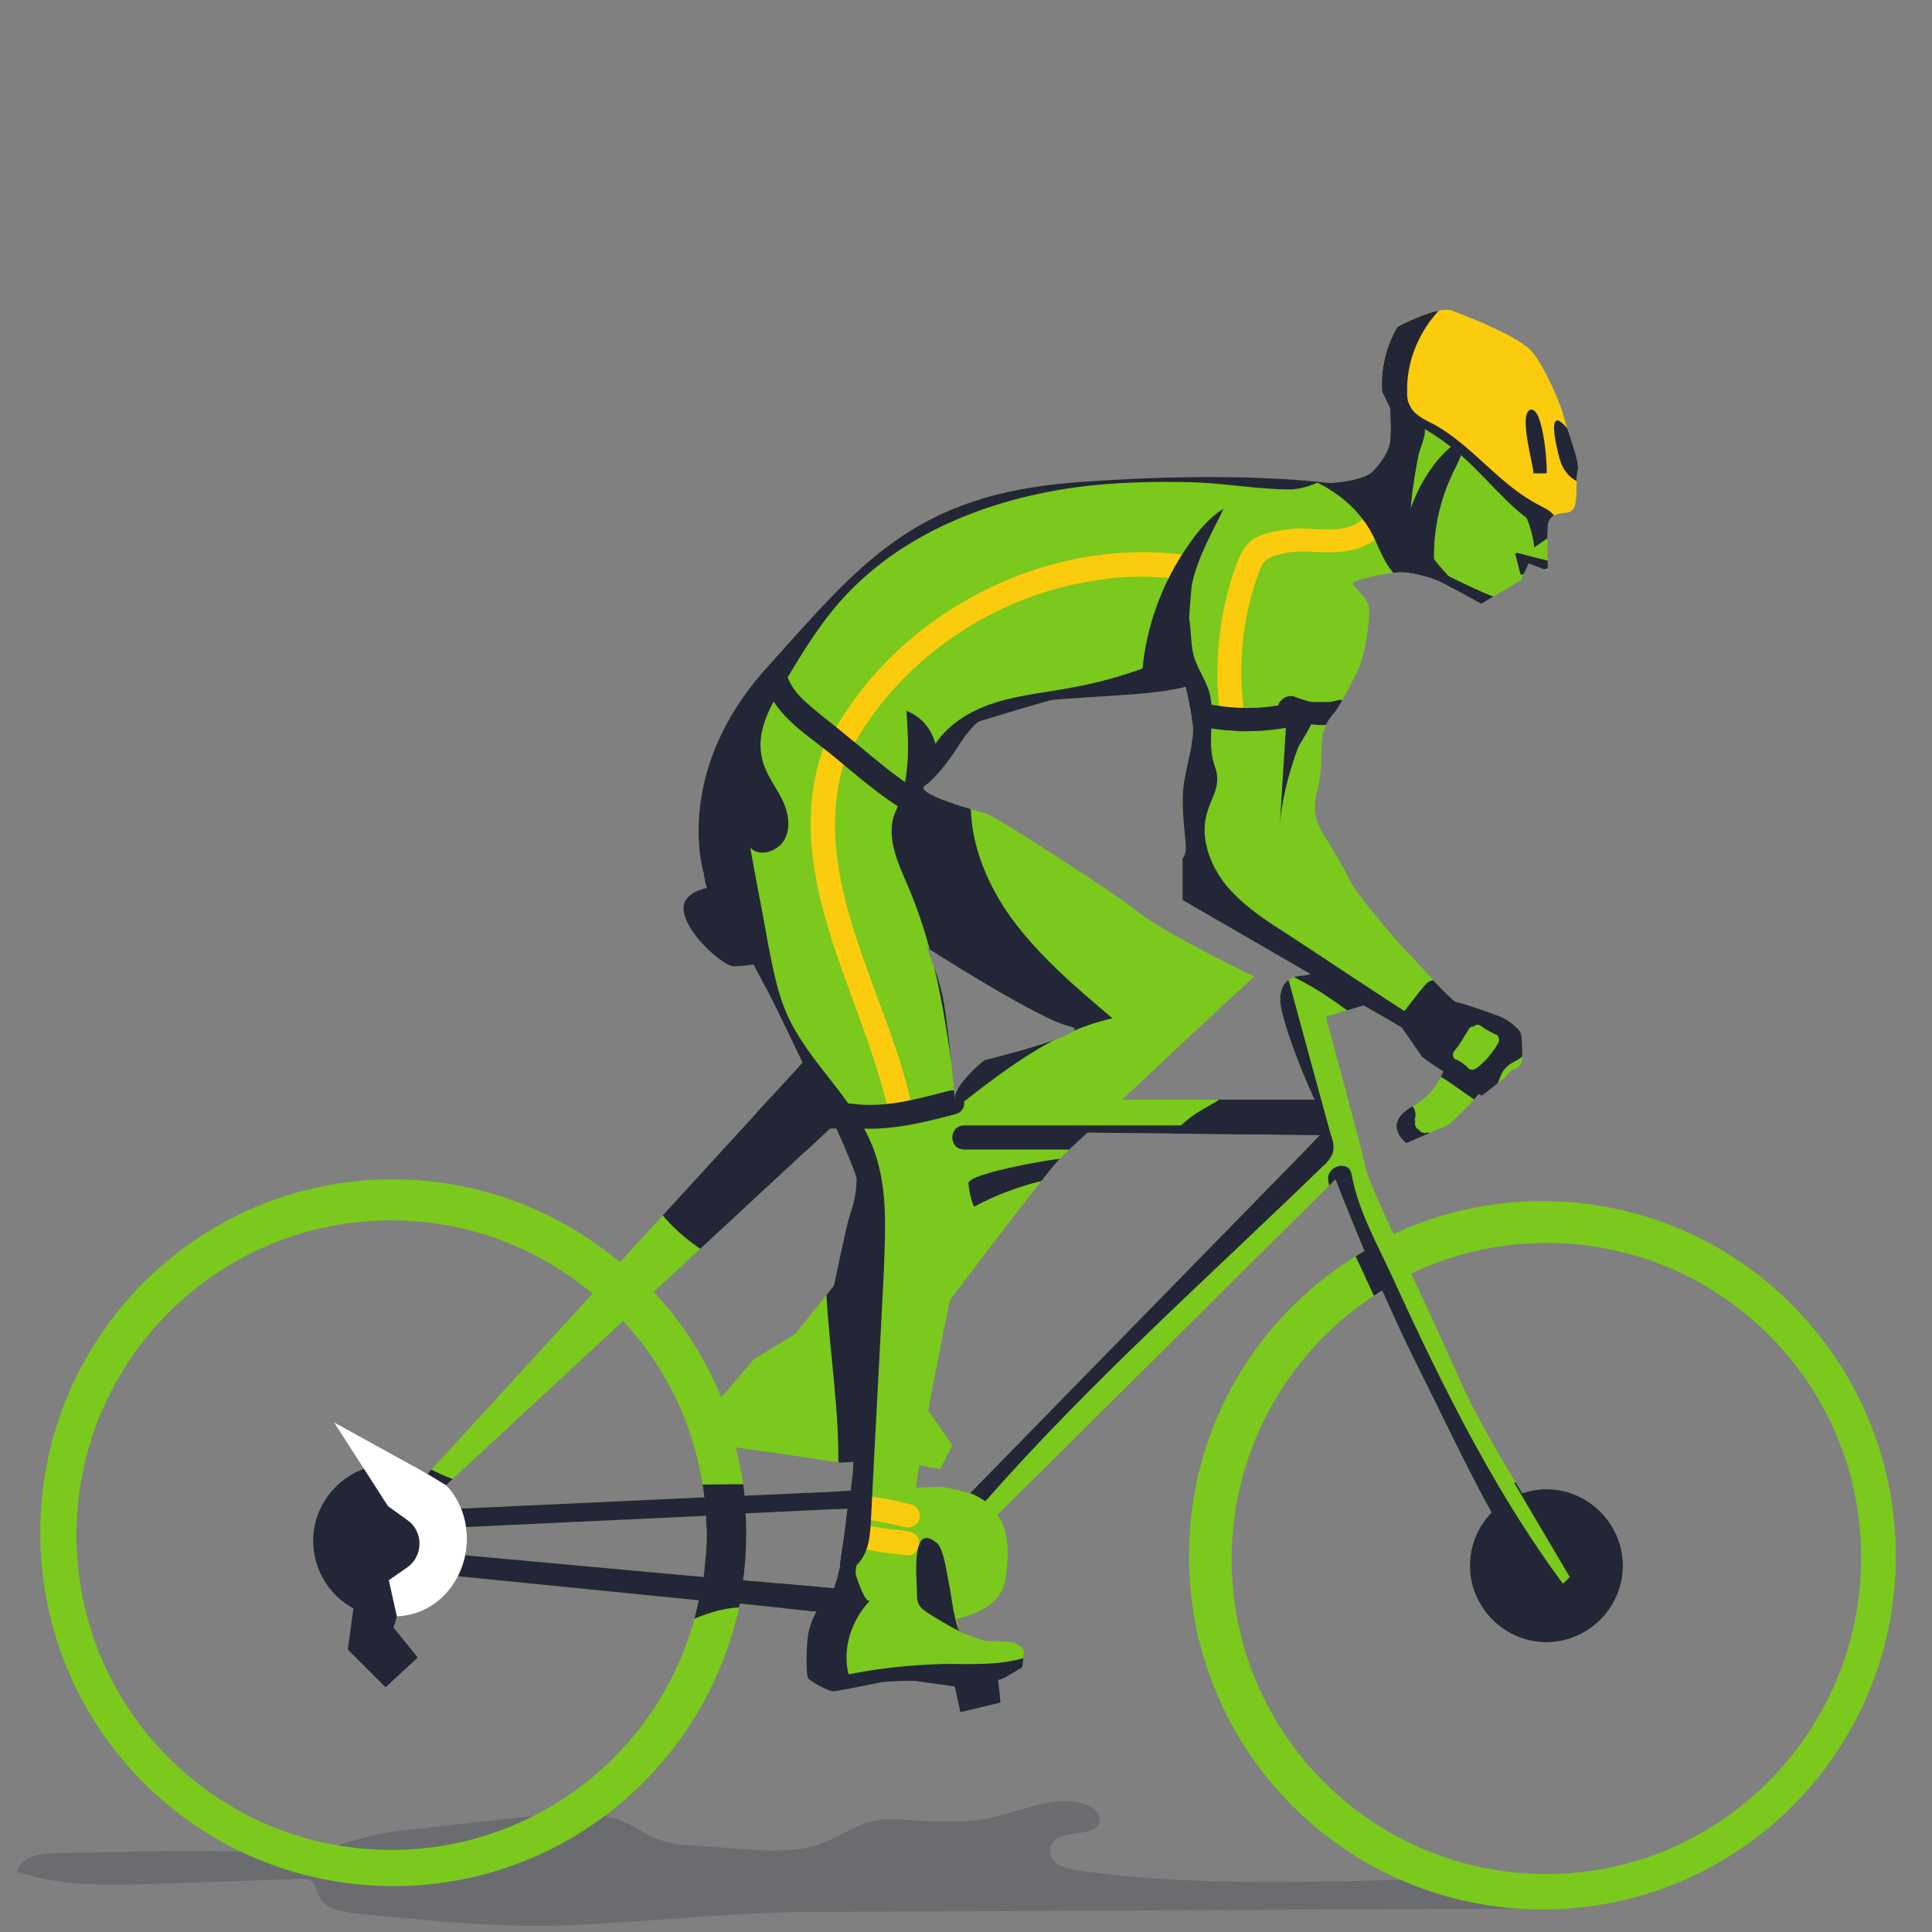 <?xml version="1.0" encoding="utf-8"?>
<!-- Generator: Adobe Illustrator 24.2.1, SVG Export Plug-In . SVG Version: 6.00 Build 0)  -->
<svg version="1.1" id="Layer_1" xmlns="http://www.w3.org/2000/svg" xmlns:xlink="http://www.w3.org/1999/xlink" x="0px" y="0px"
	 viewBox="0 0 240 240" style="enable-background:new 0 0 240 240;" xml:space="preserve">
<rect x="0" y="0" width="240" height="240" fill="#808080" stroke="none"/>
<style type="text/css">
	.st0{opacity:0.22;fill:#232637;enable-background:new    ;}
	.st1{clip-path:url(#SVGID_2_);}
	.st2{fill:#7AC91C;}
	.st3{fill:#FBCC0E;}
	.st4{fill:#232637;}
	.st5{fill:#FFFFFF;}
</style>
<g id="bgs">
</g>
<g id="Covers">
</g>
<g id="Launchers">
	<path id="BICI_STRADA" class="st0" d="M133.6,232.3c-1.3-0.2-2.9-0.7-3.1-2c-0.6-3.8,6.3-1.4,6.1-4.4c-0.1-0.9-1-1.5-1.9-1.8
		c-3.9-1.2-8,1-12,1.8c-3.7,0.7-7.6,0.3-11.4,0.1c-4.4-0.2-5.9,1.8-9.5,3.1c-4.1,1.5-10.8,0.4-15.1,0.2c-1.7-0.1-3.3-0.2-4.9-0.8
		c-1.4-0.5-2.7-1.5-4.1-2.1c-3.6-1.6-7.7-1.2-11.6-0.8c-5.7,0.6-11.4,1.3-17,1.9c-3.3,0.4-6.4,1.6-9.7,2.4c-3.1,0.8-5.1,0.4-8.1,0.2
		c-8.1-0.4-16.3,0-24.4,0.1c-1.9,0-4.3,0.4-4.8,2.3c5.6,1.9,11.6,1.7,17.5,1.5s11.8-0.4,17.8-0.6c0.4,0,0.8,0,1.2,0.2
		c0.6,0.4,0.7,1.2,1,1.9c0.7,1.6,2.8,2,4.6,2.2c9.5,0.9,18.2,1.9,27.8,1.4c9.9-0.5,19.7-1.6,29.6-1.6c28.8-0.1,57.6-0.3,86.5-0.4
		c3.4,0,7.1-0.1,10-1.9c-10.2-2.6-20.8-1.7-31.3-1.5C155.7,233.9,144.6,233.9,133.6,232.3z"/>
	<g>
		<g>
			<defs>
				<path id="SVGID_1_" d="M191.6,149.2c-6.6,0-12.9,1.5-18.5,4.1c-1.9-4.1-3.3-7.4-3.4-8c-0.3-1.7-5-19-5-19l4.7-1.4l4.7,2.7
					c0,0,2.1,3,2.5,3.6c0.1,0.2,1.3,1,2.7,1.9c-0.6,1.5-1.7,3.1-3.6,4.2c-4.3,2.3-1,4.7-1,4.7l5.3-2.3c0,0,2.1-1.9,3.7-3.8
					c0.3,0.2,0.4,0.2,0.4,0.2l2.8-2.2c0,0,0.9-1.1,1.2-1.1s1-0.5,1-1.4s0-2.6-0.2-3.1s-1.5-1.6-2.5-2s-5-1.8-5.5-1.8s-4.9-5-4.9-5
					l-2.1-2.2c0,0-5.4-6.2-6.2-7.9s-2.2-4-3.2-5.6s-1.5-3.1-0.9-5.4s0.5-4.4,0.6-6.2s0.8-2.8,1.5-3.6s2.1-3.5,3-5.4s1.4-5.6,1.4-7.4
					s-2.6-3.1-1.9-3.5s3.9-1.1,5.5-1.2s3.5,0.5,4.4,0.8S184,75,184,75l4.9-2.9l1-2.1l2.4,0.9c0,0-0.2-5.2,0-5.9s0.6-1,1.4-1.2
					s1.5,0.1,1.9-0.9s0.1-3.5,0.4-4.5s-1.5-5.5-1.8-6.8s-2.2-5.8-3.8-7.8s-8.2-4.5-10-5.2s-6.8,2-6.8,2c-2.4,4-1.9,8.1-1.9,8.1l1,2
					c0,0,0.2,3,0,4.2s-1,2.4-2.1,3.6s-4.9,1.5-5.4,1.5s-11.1-1.6-31.4-0.1S106.9,70,95.2,83s-7.8,25.4-7.8,25.4
					c0.1,0.7,0.2,1.3,0.4,1.9c-1.4,0.3-3,1.1-2.9,2.7c0.3,3,4.7,6.7,6,7c0.4,0.1,1.5,0,2.7-0.2c0.7,1.3,1.3,2.5,1.7,3.2
					c0.4,0.7,2.3,4.6,4.4,9L77,156.8c-7.6-6.4-17.5-10.3-28.2-10.3C24.6,146.5,5,166.1,5,190.4s19.6,43.9,43.9,43.9
					c21.2,0,38.9-15.1,43-35.1l9.5,1c-0.3,0.6-0.7,1.4-0.9,2.3c-0.4,1.6-0.4,5.6-0.1,6s2.5,1.6,3.1,1.6s4.8-0.9,5.9-1.1
					s4.2-0.2,4.2-0.2s3.4,0.5,5,0.7l0.7,3.2l5-1.2l-0.3-2.8c0.3-0.1,0.5-0.1,0.6-0.2c0.5-0.2,2.4-1.4,2.4-1.4s0.2-1.6,0.2-2
					s-1-1-1.5-1.1s-2.8-0.1-3.5-0.2c-0.4-0.1-1.7-0.6-3-1.1l-0.4-1.6c2.7-0.6,5.6-1.9,6.1-4.9c1-6-1-8-1-8l42-41.7
					c0,0,1.5,3.9,3.6,8.9c-13.1,7.6-21.8,21.7-21.8,37.9c0,24.2,19.6,43.9,43.9,43.9s43.9-19.6,43.9-43.9S215.9,149.2,191.6,149.2z
					 M77.4,164.1c5.5,5.9,9.1,13.5,10.1,21.9l-30.2,1.4c-0.5-1.1-1.1-2-1.9-2.9L77.4,164.1z M48.6,229.8
					c-21.6,0-39.1-17.5-39.1-39.1s17.5-39.1,39.1-39.1c9.5,0,18.2,3.4,25,9.1l-20.5,22.4c-1.4-0.8-3-1.2-4.7-1.2
					c-5.2,0-9.5,4.3-9.5,9.5c0,3.6,2,6.8,5,8.4l-0.7,5.1l4.7,4.7l4-3.7l-3-3.7l0.4-1.4c3.3-0.3,6-2.3,7.5-5l30,3
					C83.2,216.4,67.5,229.8,48.6,229.8z M87.4,195.9l-29.6-2.7c0.1-0.7,0.2-1.3,0.2-2c0-0.5-0.1-1-0.1-1.5l29.8-1.4
					c0,0.8,0.1,1.6,0.1,2.4C87.8,192.4,87.6,194.1,87.4,195.9z M104.4,194.2c0,0.5-0.4,1.9-0.8,3.1l-11.3-1c0.3-1.9,0.4-3.9,0.4-5.9
					c0-0.8,0-1.6-0.1-2.4l12.7-0.6C104.9,190.9,104.4,193.8,104.4,194.2z M105.7,185.2l-13.2,0.6c-0.2-2-0.6-4-1.1-6l5,0.7l8,1.2
					l1.6-0.1C106,182.8,105.8,184,105.7,185.2z M105.5,151.2c-0.3,0.9-1.3,5.6-1.9,8.5l-4.8,6l-5.2,3.2l-4,4.7
					c-2-4.9-4.8-9.3-8.4-13.1l21.9-20.3h0.8c1.4,3.1,2.4,5.6,2.5,6.2C106.4,148.4,105.9,150,105.5,151.2z M114.9,97.6
					c1.5-1,3.6-4,4.2-5s2-2.8,2.6-3s7.9-2.4,8.8-2.6s9.1-0.6,12-0.9s4.8-0.8,4.8-0.8s0.9,3.6,0.9,5.4s-0.6,3.5-1.1,6.4
					s0.2,6.9,0.2,8.1s-0.4,1.4-0.4,1.4v5.2l15.9,9.2l-0.8,0.2c0,0-4-0.3-2.7,4.7c1.3,5,4,10.7,4,10.7h-23.9
					c7.1-6.7,16.4-15.3,16.4-15.3s-11.2-5.4-14.4-8s-17.8-11.9-18.8-12.2S113.4,98.6,114.9,97.6z M118.6,136.7L118.6,136.7
					c0-0.1,0-0.2,0-0.3c-0.2-2.1-1-10.9-1.6-13.1c-0.6-2.6-1.9-5.6-1.9-5.6s14.2,9.1,17.8,9.8c3.6,0.7-10.6,4.2-10.6,4.2
					s-1.5,1.1-2.8,2.8c-0.7,0.9-0.9,1.6-0.9,2C118.6,136.5,118.6,136.6,118.6,136.7z M120.5,185.5c-1.7-0.5-3.5-0.8-3.5-0.8
					l-3.2,0.1c0.1-0.8,0.2-1.7,0.4-2.8l2.6,0.5l1.5-3l-2.8-4l-0.2-0.2c1.2-6.7,2.7-13.8,2.7-13.8s11.8-15.6,13.5-17.4
					c0.4-0.4,1.7-1.7,3.6-3.4L164,141L120.5,185.5z M192.1,232.8c-21.6,0-39.1-17.5-39.1-39.1c0-14.1,7.5-26.5,18.7-33.4
					c1.3,2.9,2.6,5.8,3.9,8.4c3.4,6.8,7.3,15,9.7,19.2c-1.7,1.7-2.7,4.1-2.7,6.6c0,5.2,4.3,9.5,9.5,9.5s9.5-4.3,9.5-9.5
					s-4.3-9.5-9.5-9.5c-1,0-2.1,0.2-3,0.5c-2.4-3.9-6.1-10.2-7.8-14.2c-1.2-2.7-3.6-8-6-13.1c5.1-2.4,10.8-3.8,16.8-3.8
					c21.6,0,39.1,17.5,39.1,39.1S213.7,232.8,192.1,232.8z"/>
			</defs>
			<clipPath id="SVGID_2_">
				<use xlink:href="#SVGID_1_"  style="overflow:visible;"/>
			</clipPath>
			<g class="st1">
				<path id="BICI_STRADA_3_" class="st2" d="M191.6,149.2c-6.6,0-12.9,1.5-18.5,4.1c-1.9-4.1-3.3-7.4-3.4-8c-0.3-1.7-5-19-5-19
					l4.7-1.4l4.7,2.7c0,0,2.1,3,2.5,3.6c0.1,0.2,1.3,1,2.7,1.9c-0.6,1.5-1.7,3.1-3.6,4.2c-4.3,2.3-1,4.7-1,4.7l5.3-2.3
					c0,0,2.1-1.9,3.7-3.8c0.3,0.2,0.4,0.2,0.4,0.2l2.8-2.2c0,0,0.9-1.1,1.2-1.1s1-0.5,1-1.4s0-2.6-0.2-3.1s-1.5-1.6-2.5-2
					s-5-1.8-5.5-1.8s-4.9-5-4.9-5l-2.1-2.2c0,0-5.4-6.2-6.2-7.9s-2.2-4-3.2-5.6s-1.5-3.1-0.9-5.4s0.5-4.4,0.6-6.2s0.8-2.8,1.5-3.6
					s2.1-3.5,3-5.4s1.4-5.6,1.4-7.4s-2.6-3.1-1.9-3.5s3.9-1.1,5.5-1.2s3.5,0.5,4.4,0.8S184,75,184,75l4.9-2.9l1-2.1l2.4,0.9
					c0,0-0.2-5.2,0-5.9s0.6-1,1.4-1.2s1.5,0.1,1.9-0.9s0.1-3.5,0.4-4.5s-1.5-5.5-1.8-6.8s-2.2-5.8-3.8-7.8s-8.2-4.5-10-5.2
					s-6.8,2-6.8,2c-2.4,4-1.9,8.1-1.9,8.1l1,2c0,0,0.2,3,0,4.2s-1,2.4-2.1,3.6s-4.9,1.5-5.4,1.5s-11.1-1.6-31.4-0.1
					S106.9,70,95.2,83s-7.8,25.4-7.8,25.4c0.1,0.7,0.2,1.3,0.4,1.9c-1.4,0.3-3,1.1-2.9,2.7c0.3,3,4.7,6.7,6,7c0.4,0.1,1.5,0,2.7-0.2
					c0.7,1.3,1.3,2.5,1.7,3.2c0.4,0.7,2.3,4.6,4.4,9L77,156.8c-7.6-6.4-17.5-10.3-28.2-10.3C24.6,146.5,5,166.1,5,190.4
					s19.6,43.9,43.9,43.9c21.2,0,38.9-15.1,43-35.1l9.5,1c-0.3,0.6-0.7,1.4-0.9,2.3c-0.4,1.6-0.4,5.6-0.1,6s2.5,1.6,3.1,1.6
					s4.8-0.9,5.9-1.1s4.2-0.2,4.2-0.2s3.4,0.5,5,0.7l0.7,3.2l5-1.2l-0.3-2.8c0.3-0.1,0.5-0.1,0.6-0.2c0.5-0.2,2.4-1.4,2.4-1.4
					s0.2-1.6,0.2-2s-1-1-1.5-1.1s-2.8-0.1-3.5-0.2c-0.4-0.1-1.7-0.6-3-1.1l-0.4-1.6c2.7-0.6,5.6-1.9,6.1-4.9c1-6-1-8-1-8l42-41.7
					c0,0,1.5,3.9,3.6,8.9c-13.1,7.6-21.8,21.7-21.8,37.9c0,24.2,19.6,43.9,43.9,43.9s43.9-19.6,43.9-43.9S215.9,149.2,191.6,149.2z
					 M77.4,164.1c5.5,5.9,9.1,13.5,10.1,21.9l-30.2,1.4c-0.5-1.1-1.1-2-1.9-2.9L77.4,164.1z M48.6,229.8
					c-21.6,0-39.1-17.5-39.1-39.1s17.5-39.1,39.1-39.1c9.5,0,18.2,3.4,25,9.1l-20.5,22.4c-1.4-0.8-3-1.2-4.7-1.2
					c-5.2,0-9.5,4.3-9.5,9.5c0,3.6,2,6.8,5,8.4l-0.7,5.1l4.7,4.7l4-3.7l-3-3.7l0.4-1.4c3.3-0.3,6-2.3,7.5-5l30,3
					C83.2,216.4,67.5,229.8,48.6,229.8z M87.4,195.9l-29.6-2.7c0.1-0.7,0.2-1.3,0.2-2c0-0.5-0.1-1-0.1-1.5l29.8-1.4
					c0,0.8,0.1,1.6,0.1,2.4C87.8,192.4,87.6,194.1,87.4,195.9z M104.4,194.2c0,0.5-0.4,1.9-0.8,3.1l-11.3-1c0.3-1.9,0.4-3.9,0.4-5.9
					c0-0.8,0-1.6-0.1-2.4l12.7-0.6C104.9,190.9,104.4,193.8,104.4,194.2z M105.7,185.2l-13.2,0.6c-0.2-2-0.6-4-1.1-6l5,0.7l8,1.2
					l1.6-0.1C106,182.8,105.8,184,105.7,185.2z M105.5,151.2c-0.3,0.9-1.3,5.6-1.9,8.5l-4.8,6l-5.2,3.2l-4,4.7
					c-2-4.9-4.8-9.3-8.4-13.1l21.9-20.3h0.8c1.4,3.1,2.4,5.6,2.5,6.2C106.4,148.4,105.9,150,105.5,151.2z M114.9,97.6
					c1.5-1,3.6-4,4.2-5s2-2.8,2.6-3s7.9-2.4,8.8-2.6s9.1-0.6,12-0.9s4.8-0.8,4.8-0.8s0.9,3.6,0.9,5.4s-0.6,3.5-1.1,6.4
					s0.2,6.9,0.2,8.1s-0.4,1.4-0.4,1.4v5.2l15.9,9.2l-0.8,0.2c0,0-4-0.3-2.7,4.7c1.3,5,4,10.7,4,10.7h-23.9
					c7.1-6.7,16.4-15.3,16.4-15.3s-11.2-5.4-14.4-8s-17.8-11.9-18.8-12.2S113.4,98.6,114.9,97.6z M118.6,136.7L118.6,136.7
					c0-0.1,0-0.2,0-0.3c-0.2-2.1-1-10.9-1.6-13.1c-0.6-2.6-1.9-5.6-1.9-5.6s14.2,9.1,17.8,9.8c3.6,0.7-10.6,4.2-10.6,4.2
					s-1.5,1.1-2.8,2.8c-0.7,0.9-0.9,1.6-0.9,2C118.6,136.5,118.6,136.6,118.6,136.7z M120.5,185.5c-1.7-0.5-3.5-0.8-3.5-0.8
					l-3.2,0.1c0.1-0.8,0.2-1.7,0.4-2.8l2.6,0.5l1.5-3l-2.8-4l-0.2-0.2c1.2-6.7,2.7-13.8,2.7-13.8s11.8-15.6,13.5-17.4
					c0.4-0.4,1.7-1.7,3.6-3.4L164,141L120.5,185.5z M192.1,232.8c-21.6,0-39.1-17.5-39.1-39.1c0-14.1,7.5-26.5,18.7-33.4
					c1.3,2.9,2.6,5.8,3.9,8.4c3.4,6.8,7.3,15,9.7,19.2c-1.7,1.7-2.7,4.1-2.7,6.6c0,5.2,4.3,9.5,9.5,9.5s9.5-4.3,9.5-9.5
					s-4.3-9.5-9.5-9.5c-1,0-2.1,0.2-3,0.5c-2.4-3.9-6.1-10.2-7.8-14.2c-1.2-2.7-3.6-8-6-13.1c5.1-2.4,10.8-3.8,16.8-3.8
					c21.6,0,39.1,17.5,39.1,39.1S213.7,232.8,192.1,232.8z"/>
				<path class="st3" d="M180.4,35.7c-3.1,0.8-6.3,1.9-8.6,4.2c-2.2,2.3-3.1,6.3-1,8.8c1.1,1.3,2.8,2,4.3,2.7
					c7.2,3.6,12.1,10.7,19.1,14.5c0.7,0.4,1.5,0.8,2.4,0.7c0.7-0.1,1.4-0.5,2-0.9c3.9-2.8,7.1-6.3,9.6-10.4c0.7-1.1,1.3-2.4,1.1-3.6
					c-0.1-1.1-0.8-2-1.4-2.8c-4.1-5.4-8.9-10.6-15.1-13.5c-6.2-2.9-13.9-3.2-19.5,0.7"/>
				<path class="st3" d="M154.6,88.9c-0.9-6-0.3-12.4,1.9-18.1c0.5-1.4,1.4-1.7,2.7-2c1.6-0.4,3.2-0.3,4.9-0.2
					c2.7,0.1,5.6-0.2,7.5-2.3c1.2-1.5-0.9-3.6-2.1-2.1c-2.1,2.5-6.2,1.2-9.1,1.5c-1.5,0.2-3.1,0.4-4.4,1.1c-1.3,0.7-1.9,2-2.4,3.3
					c-2.3,6.3-2.9,13.1-1.9,19.7c0.1,0.8,1.1,1.2,1.8,1C154.4,90.5,154.7,89.7,154.6,88.9L154.6,88.9z"/>
				<path class="st3" d="M147,68.9c-13.6-1.7-27.6,3.7-37.1,13.5c-2.7,2.8-5,6-6.9,9.4c-0.9,1.7,1.7,3.2,2.6,1.5
					c6.1-11.4,17.8-19.3,30.5-21.2c3.6-0.6,7.2-0.6,10.8-0.1C148.9,72.2,148.9,69.2,147,68.9L147,68.9z"/>
				<path class="st3" d="M102.4,92.6c-5.7,15.4,4.4,30.2,7.8,44.8c0.4,1.9,3.3,1.1,2.9-0.8c-3.2-14-13.2-28.5-7.8-43.2
					C106,91.6,103.1,90.8,102.4,92.6L102.4,92.6z"/>
				<path class="st3" d="M107.2,188.8c0.5,0,0.9,0.1,1.4,0.1c-0.4,0-0.1,0,0,0s0.2,0,0.4,0.1c0.2,0,0.5,0.1,0.7,0.1
					c0.9,0.2,1.8,0.4,2.7,0.6c0.8,0.2,1.7-0.3,1.8-1c0.2-0.8-0.2-1.6-1-1.8c-1.9-0.5-3.9-0.9-6-1.1c-0.8-0.1-1.5,0.7-1.5,1.5
					C105.8,188.2,106.4,188.7,107.2,188.8L107.2,188.8z"/>
				<path class="st3" d="M106.3,192.2c2.1,0.5,4.3,0.8,6.4,1c0.8,0.1,1.5-0.7,1.5-1.5c0-0.9-0.7-1.4-1.5-1.5c-0.5-0.1-1-0.1-1.5-0.2
					c-0.1,0-0.5,0-0.1,0c-0.1,0-0.2,0-0.3,0c-0.3,0-0.5-0.1-0.8-0.1c-1-0.2-2-0.3-2.9-0.5c-0.8-0.2-1.7,0.2-1.8,1
					C105.1,191.1,105.5,192,106.3,192.2L106.3,192.2z"/>
				<path class="st4" d="M180.6,36.9c-3.6,2.7-5.9,7.2-5.8,11.7c0,0.6,0,1.2,0.3,1.7c0.5,1.2,1.8,1.8,3,2.4
					c4.9,2.7,8.2,7.6,13.2,10.1c0.7,0.4,1.5,0.7,1.9,1.5c0.4,0.8-0.1,1.9-0.9,1.7c-4.1-2-6.9-5.9-10.3-9c-2.3-2.1-5-3.9-7.9-5.2
					c-1.4,6.9,0.8,14.5,5.7,19.6c-0.9,0.6-1.9,1.2-2.8,1.7c-0.4,0.3-0.9,0.5-1.4,0.4c-0.3-0.1-0.5-0.2-0.7-0.4
					c-0.9-0.8-1.7-1.7-2.4-2.7c-1-1.5-1.5-3.2-2.4-4.7c-2.1-3.5-5.7-5.8-9.6-7c-3.9-1.2-8-1.2-12-0.9c2.8-1.9,5.6-3.7,8-6.1
					c5.5-5.4,8.8-13.1,15.4-17c4.2-2.4,9.5-2.9,14.2-1.3"/>
				<path class="st4" d="M185.5,74.1c1.3,0.5,2.7,0.9,4.1,1.1c-3.8,0.5-7.2,2.7-11,3.2c-0.3,0-0.5,0.1-0.7,0
					c-0.3-0.1-0.5-0.5-0.6-0.8c-0.7-1.5-3.9-7.4-1.4-7.8c1.3-0.2,3.2,1.3,4.3,1.9C181.9,72.5,183.6,73.4,185.5,74.1z"/>
				<path class="st4" d="M192.8,69.8c-1.4-0.4-2.8-0.7-4.2-1.1c-0.1,0-0.2,0-0.3,0c-0.1,0.1-0.1,0.2,0,0.4c0.2,0.8,0.4,1.5,0.6,2.3
					c1.7-0.4,3.5-0.8,5.2-1.2"/>
				<path class="st4" d="M171.8,50.4c0.1,4.7,1.4,9.3,2.8,13.9c0.3,1.1,0.7,2.2,1,3.4c-0.9-3,0-8,0.6-11.1c0.3-1.4,1.3-2.9,0.5-4.2
					C175.8,51.1,173.1,50.6,171.8,50.4z"/>
				<path class="st4" d="M174.7,65c-0.1,0.4-0.2,0.7-0.1,1.1c0,0.3,0.2,0.5,0.3,0.8c0.9,1.8,1.8,3.6,3.4,4.8
					c-0.6-4.7,0.4-9.6,2.6-13.8c0.2-0.5,0.5-0.9,0.6-1.5c0.4-3.4-3.2,1-3.7,1.8C176.3,60.3,175.3,62.6,174.7,65z"/>
				<path class="st4" d="M190.5,58.8c0.5,0,1.1,0,1.6,0c0.2,0-0.3-8.4-2-7.9C188.6,51.4,190.5,57.8,190.5,58.8z"/>
				<path class="st4" d="M193.4,55.6c0.2,0.9,0.4,1.9,0.9,2.7s1.3,1.5,2.2,1.7c0.1,0-1.2-6.2-1.9-6.9
					C192.4,50.6,193.1,54.2,193.4,55.6z"/>
				<path class="st4" d="M188.9,62.8c0.9,1.6,1.5,3.4,1.7,5.2c1.1-0.8,2.2-1.5,3.3-2.3c0.1-0.1,0.3-0.2,0.3-0.4
					c0-0.1-0.1-0.2-0.2-0.3c-1.2-1.2-2.7-2.1-4.3-2.5"/>
				<path class="st4" d="M189.7,126.1c-0.4-1.9-5.3-3.5-7-3.7c-2-0.3-3.3,0.7-4.4,2.3c-1.2,1.7-3.7,5.3-2.6,6.8c0.8,1.1,2.9,2,4,2.7
					c1.4,1,2.9,2,4.3,3c1-0.1,1.6-1.1,1.9-2.1c0.3-0.9,0.6-2,1.3-2.6c0.5-0.5,1.2-0.7,1.7-1.1C190.4,130.2,190.1,127.9,189.7,126.1z
					 M186.1,129.6c-0.7,1.2-1.6,2.3-2.7,3.1c-0.3,0.2-0.7,0.3-1,0c-0.5-0.5-1-0.9-1.6-1.1c-0.4-0.2-0.4-0.8-0.1-1.1
					c0.7-0.8,1.2-1.8,1.8-2.7c0.1-0.2,0.3-0.3,0.6-0.3c0.2-0.2,0.5-0.3,0.8-0.1c0.7,0.5,1.4,0.9,2.1,1.2
					C186.2,128.8,186.3,129.3,186.1,129.6z"/>
				<path class="st4" d="M172.4,128.3c1.4,0.9,2.8,1.6,4.4,2.2c1.3-2.3,3-4.4,4.8-6.3c1.6-1.6-2.8-3.1-4.2-2.2
					C176.7,122.5,172.4,128.4,172.4,128.3z"/>
				<path class="st4" d="M125.6,114c3.5,4.8,8.1,8.7,12.6,12.5c-7.3,1.6-13.4,6.4-19.3,11c-1.2-9.3-2.4-18.8-6.1-27.4
					c-1.3-3-2.9-6.4-1.5-9.4c1.8-3.8,1.6-8.2,1.3-12.4c1.8,0.7,3.1,2.2,3.6,4.1c1.7-2.6,4.7-4.3,7.7-5.2c3-0.9,6.2-1.2,9.3-1.8
					c5.1-0.9,10-2.6,14.7-4.9c-0.1,4-0.1,8,0.3,12c-5.3-1.4-10.9-2.1-16.4-1.9c-1.5,0-3.3,0.3-4.2,1.5c-2.4,3.3-7.2,3.8-7,8.3
					C120.7,105.3,122.8,110.1,125.6,114z"/>
				<path class="st4" d="M133.9,60.5c-11.2,1.5-22.3,5.9-29.7,14.4c-2.7,3.1-4.9,6.8-7,10.3c-1.6,2.7-3.2,5.6-2.6,8.7
					c0.3,1.8,1.4,3.3,2.3,4.9s1.4,3.6,0.7,5.2c-0.7,1.7-3.2,2.6-4.4,1.3c0.7,4,1.5,7.9,2.2,11.9c0.6,3.1,1.2,6.3,2.5,9.1
					c2.7,5.8,8,10,10.4,15.9c2,4.8,1.7,10.2,1.5,15.5c-0.5,10.3-1.1,20.7-1.6,31c-0.1,1.8-0.2,3.8-1.4,5.3c-1.1,1.5-3.6,2-4.8,0.5
					c5.4-14.3-1.4-30.5,1.1-45.6c0.1-0.8,0.3-1.6,0.1-2.3c-0.3-1.6-1.9-2.6-3.2-3.6c-15.8-10.6-24-31.6-19-49.9
					c2.5-9.2,7.9-17.4,14.3-24.4c9.5-10.6,22-19.3,36.1-21.4c4.4-0.6,9-0.6,13.2,0.8c3.5,1.2,6.6,3.2,9.7,5.1
					c1.5,0.9,3.1,1.7,4.8,2.4c1.3,0.5,4.5,1.1,5.4,2.1c1.6,2-2.8,3.1-4.2,3.1c-4.1,0-8.3-0.8-12.4-0.9
					C143.2,59.8,138.5,59.9,133.9,60.5z"/>
				<path class="st4" d="M108.1,198.8c-2.3,2.4-3.5,5.9-2.7,9.2c3.9-0.8,8-1.2,12-1.3c3.4,0,6.8,0.2,10-0.8c0.6,1.3-0.2,2.7-1,3.9
					c-1.2,1.8-2.3,3.5-3.5,5.3c-0.3,0.4-0.5,0.8-1,1.1c-0.4,0.3-1,0.3-1.5,0.3c-8.1,0.3-16.3-0.8-24-3.2c-0.2-0.1-0.5-0.2-0.6-0.3
					c-0.2-0.2-0.1-0.5,0-0.8c0.7-2.6,1.3-5.3,2-7.9c0.2-0.9,0.4-1.8,0.3-2.7c-0.2-1.7-1.6-3-1.8-4.7c1.5-1.1,3.1-2,4.7-2.9
					c0.9-0.5,3.9-2.3,4.8-2c1.4,0.4,0.4,2.3,0.5,3.5C106.3,195.7,107.5,199.4,108.1,198.8z"/>
				<path class="st4" d="M147.7,67.6c-3.6,5.1-5.7,11.2-5.9,17.4c1.9-1.1,3.8-2,5.8-2.7c-0.3,0.1,0.3-9.1,0.5-9.9
					c0.8-3.4,2.4-6.1,3.9-9.2C150.3,64.2,148.9,65.9,147.7,67.6z"/>
				<path class="st4" d="M142.5,144.8c6.1-0.1,12.2-0.5,18.3-1.3c-8.5,6.4-17.1,13-23.2,21.7c0.7,0.4,1.6,0.4,2.3,0
					c-7.6,5.9-14.6,12.6-20.8,19.9c1.2,0.2,2.3,0.7,3.3,1.4c13-14.8,27.8-27.9,41.9-41.6c0.5-0.4,0.9-0.9,1.2-1.5
					c0.3-0.8,0.1-1.7-0.2-2.5c-1.7-6.2-3.4-12.4-5.1-18.7c-0.1-0.3-0.2-0.7-0.5-0.9c-0.6-0.4-1.4,0.3-1.8,0.9
					c-1.4,2.2-2.4,4.6-3.1,7.1c-0.5,1.8-0.3,4.5-1.7,6c-1.5,1.6-4,2.4-5.7,3.9C145.5,140.7,143.9,142.7,142.5,144.8z"/>
				<path class="st4" d="M87.9,155.7c0.2,0.1,0.5,0.3,0.7,0.3c0.4,0,0.6-0.3,0.8-0.6c3.6-4.3,7.6-8.3,11.9-11.9
					c0.8-0.7,1.6-1.5,1.4-2.5c-0.1-0.6-0.7-1-1.2-1.4c-1.7-1.2-3.4-2.3-5.3-3.2c-0.7-0.4-1.5-0.7-2.2-0.6c-0.7,0.1-1.3,0.7-1.9,1.2
					c-2.9,2.9-5.9,5.9-8.8,8.8c-2.2,2.2-2.8,3-0.7,5.5C84.1,153,85.9,154.5,87.9,155.7z"/>
				<path class="st4" d="M66.3,184.7c-3.9,0.1-8,0.1-11.6-1.6c-1.6-0.7-3-1.8-4.6-2.3c-5.2-1.8-11.1,1.8-13.4,6.9S35,198.6,36.3,204
					c0.7,3,1.7,6,3.3,8.7c0.6,1.1,1.4,2.1,2.5,2.7c0.9,0.4,1.8,0.5,2.8,0.5c14,0.3,26.6-7.9,39.3-13.9c1.9-0.9,3.8-1.7,5.8-2.1
					c3.6-0.7,7.3,0.2,10.8,1c2.1-4.3,6.4-10.1,7-14.7c0.6-4.2-5.6-1.9-8.4-1.9C88.4,184.4,77.3,184.5,66.3,184.7z"/>
				<path class="st4" d="M191.6,196.5c0.2,0.2,0.4,0.5,0.6,0.6c1,0.6,2.1-0.4,2.8-1.2c-2.3-3.9-4.6-7.8-6.9-11.7
					c1.9-0.6,3.9-0.9,5.9-0.7c1.7,0.2,3.4,0.6,4.9,1.5c3.1,1.8,5.1,5.4,5.3,9s-1.2,7.2-3.6,10c-2.7,3.2-6.7,5.3-10.9,5.3
					s-8.4-2.1-10.4-5.8c-1.5-2.6-1.8-5.8-1.2-8.8c0.5-2.6,3.1-8.1,6.6-7.1C187.5,188.6,189.9,194.5,191.6,196.5z"/>
				<path class="st4" d="M119.3,202.7c-1.4-0.7-2.7-1.5-4-2.3c-0.4-0.3-0.9-0.6-1.1-1c-0.3-0.5-0.3-1.1-0.3-1.7c0-1.7-0.8-8.8,2.5-6
					c0.9,0.7,1.3,4.4,1.6,5.6C118.1,197.9,118.7,202.4,119.3,202.7z"/>
				<path class="st4" d="M146.3,89.5c4.4,1.4,9,1.7,13.5,0.9c0.8-0.1,1.2-1.1,1-1.8c-0.2-0.8-1-1.2-1.8-1c-4,0.7-8.1,0.3-11.9-0.9
					C145.3,86,144.5,88.9,146.3,89.5L146.3,89.5z"/>
				<path class="st4" d="M159.8,89.2c2.2,0.9,4.7,1.1,7.1,0.6c0.8-0.2,1.3-1.1,1-1.8c-0.3-0.8-1-1.2-1.8-1c-0.1,0-0.3,0.1-0.4,0.1
					c-0.1,0-0.4,0.1,0,0c-0.3,0.1-0.5,0.1-0.8,0.1c-0.5,0-1,0-1.5,0c-0.1,0-0.3,0-0.4,0c0.4,0.1,0,0,0,0c-0.3,0-0.5-0.1-0.8-0.2
					c-0.5-0.1-1-0.3-1.5-0.5c-0.3-0.1-0.9,0-1.2,0.2s-0.6,0.5-0.7,0.9c-0.1,0.4-0.1,0.8,0.2,1.2C159.2,88.9,159.5,89.1,159.8,89.2
					L159.8,89.2z"/>
				<path class="st4" d="M161.2,93c-1.1,3-1.9,6.1-2.2,9.2c0.3-4.8,0.6-9.6,0.9-14.4c0-0.4,3,0.3,3.2,1.2
					C163.3,89.8,161.5,92.2,161.2,93z"/>
				<path class="st4" d="M148.5,82.1c0.5,1.3,1.3,2.5,1.7,3.8c0.8,2.8-0.2,5.8,0.5,8.6c0.2,0.7,0.5,1.4,0.5,2.1
					c0.1,1.5-0.8,2.8-1.2,4.2c-1,3,0.2,6.4,2.1,8.9c2,2.5,4.6,4.3,7.3,6c5.5,3.6,11,7.3,16.6,10.9c-1.5,1.3-3.8,1.3-5.7,0.6
					c-1.9-0.7-3.4-2.1-5.1-3.2c-5.6-3.9-12.4-5.7-18.3-9.2c-0.8-0.5-1.5-0.9-2.1-1.6c-0.7-0.8-1.1-1.8-1.3-2.8
					c-0.7-2.6-0.8-5.3-0.8-8c0.1-9,1.1-18.9,4.3-27.3C148.3,76.7,147.6,79.9,148.5,82.1z"/>
				<path class="st4" d="M120.3,147c0.1,1,0.3,2,0.7,2.9c2.6-1.4,5.5-2.5,8.4-3.2c0.9-0.2,1.8-0.4,2.6-0.8c1-0.5,1.5-1.1,1.3-2.1
					C132.1,143.7,120.2,145.7,120.3,147z"/>
				<path class="st4" d="M119.8,142.8c14.7,0,29.3,0,44,0c1.9,0,1.9-3,0-3c-14.7,0-29.3,0-44,0C117.8,139.8,117.8,142.8,119.8,142.8
					L119.8,142.8z"/>
				<path class="st4" d="M165,146.7c0.7,4.1,2.7,7.8,4.4,11.5s3.4,7.4,5.2,11c3.5,7.2,7.2,14.3,11.5,21.1c2.4,3.8,5,7.6,7.9,11.1
					c1.2,1.5,3.3-0.6,2.1-2.1c-9.7-12.4-16.7-26.6-23.2-40.8c-1.9-4.1-4.2-8.2-5-12.6C167.6,144,164.7,144.8,165,146.7L165,146.7z"
					/>
				<path class="st4" d="M172.9,137.9c-0.9,2.7,1.5,5.9,4.4,5.8c0.4,0,0.8-0.2,1.1-0.4c0.3-0.3,0.5-0.7,0.4-1.1
					c0-0.8-0.7-1.5-1.5-1.5c-0.2,0-0.3,0-0.5,0c0.1,0,0.3,0,0.4,0.1c-0.2,0-0.5-0.1-0.7-0.2c0.1,0.1,0.2,0.1,0.4,0.2
					c-0.2-0.1-0.5-0.2-0.7-0.4c0.1,0.1,0.2,0.2,0.3,0.2c-0.2-0.2-0.4-0.4-0.6-0.6c0.1,0.1,0.2,0.2,0.2,0.3c-0.2-0.2-0.3-0.5-0.4-0.7
					c0.1,0.1,0.1,0.2,0.2,0.4c-0.1-0.2-0.2-0.5-0.2-0.8c0,0.1,0,0.3,0.1,0.4c0-0.2,0-0.5,0-0.7c0,0.1,0,0.3-0.1,0.4
					c0-0.2,0.1-0.3,0.1-0.5c0.2-0.7-0.3-1.7-1-1.8C173.9,136.6,173.1,137.1,172.9,137.9L172.9,137.9z"/>
				<path class="st4" d="M105,140c4.6,0.7,9.2-0.4,13.7-1.6c1.9-0.5,1.1-3.4-0.8-2.9c-3.9,1-8,2.2-12.1,1.6c-0.8-0.1-1.6,0.2-1.8,1
					C103.8,138.9,104.2,139.9,105,140L105,140z"/>
				<path class="st4" d="M95.2,85.4c1.4,3.6,4.9,5.8,7.8,8.1c3.2,2.6,6.4,5.5,9.9,7.5c1.7,1,3.2-1.6,1.5-2.6
					c-3.3-1.9-6.1-4.5-9.1-6.9c-1.4-1.2-2.9-2.3-4.3-3.5c-1.2-1-2.4-2.1-3-3.5c-0.3-0.8-1-1.3-1.8-1C95.6,83.8,94.9,84.7,95.2,85.4
					L95.2,85.4z"/>
			</g>
		</g>
	</g>
</g>
<path class="st5" d="M41.5,176.7l11.6,6.4l2.3,1.4c0,0,2.6,2.3,2.6,6.7s-3.1,9.3-8.7,9.6l-1-4.5l2.3-1.6c2-1.4,2-4.4,0.1-5.8
	l-2.5-1.8L41.5,176.7z"/>
</svg>
